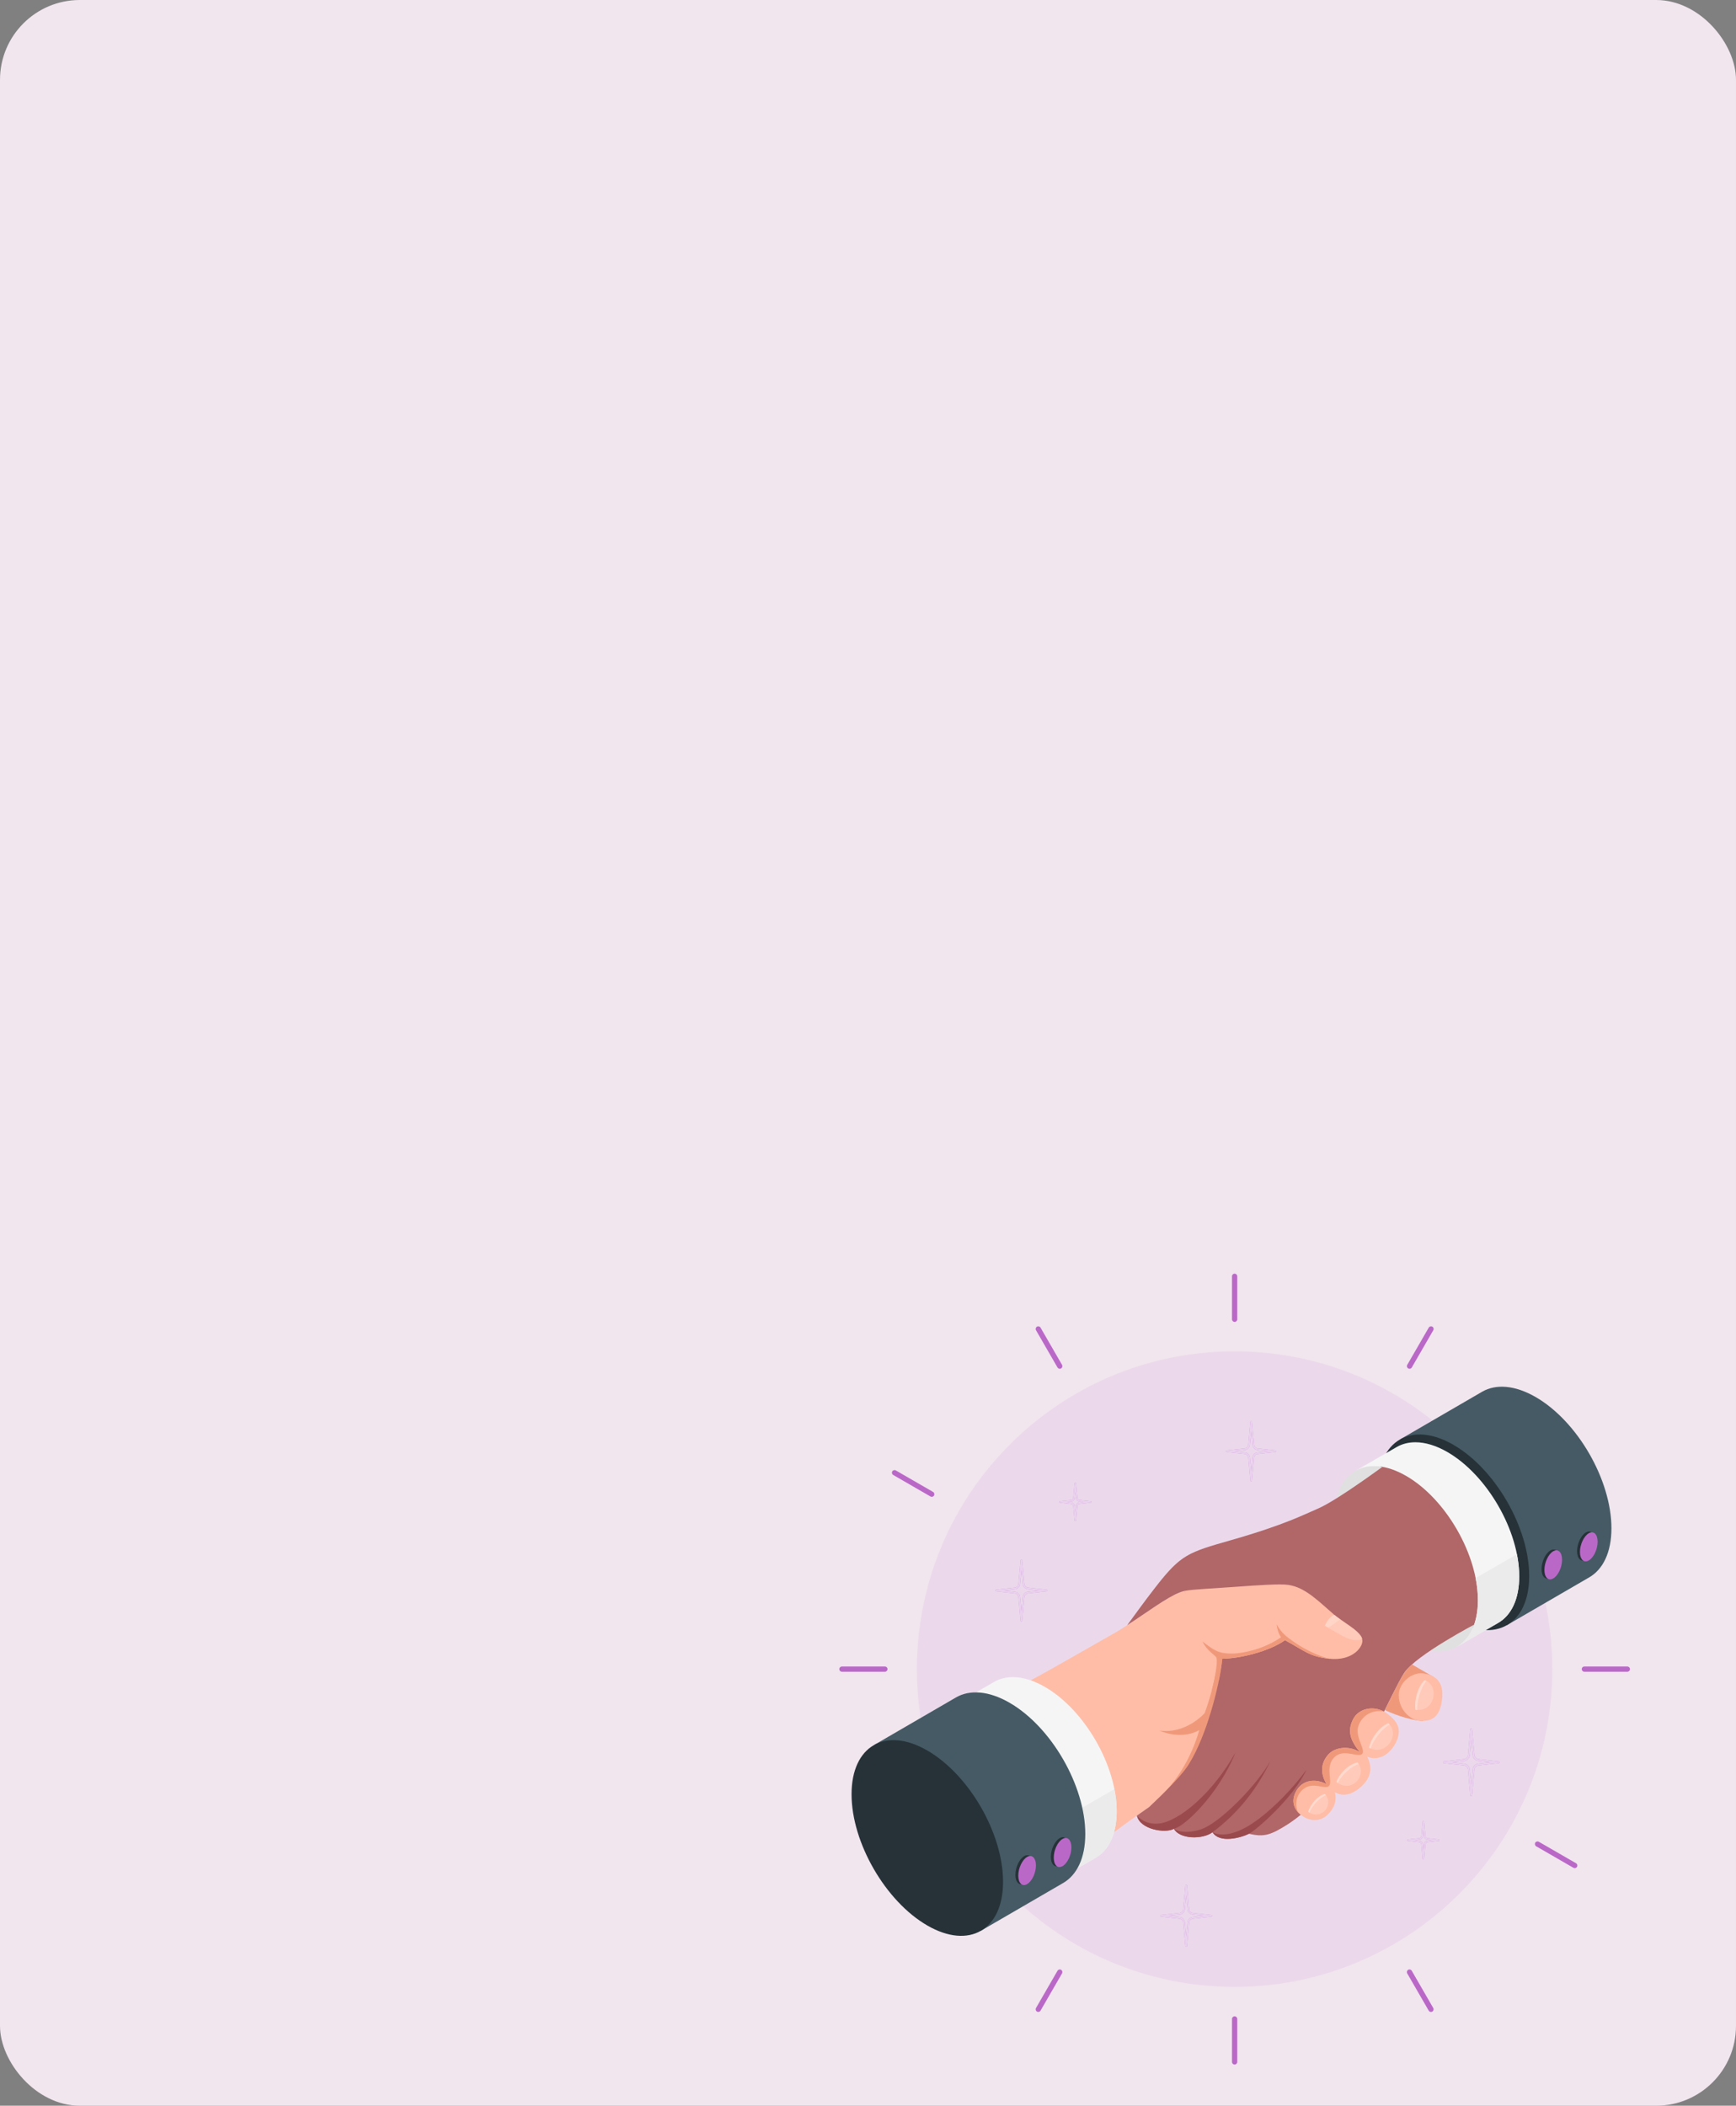 <svg width="348" height="422" viewBox="0 0 348 422" fill="none" xmlns="http://www.w3.org/2000/svg">
<rect x="0" y="0" width="348" height="422" fill="#808080" stroke="none"/>
<g clip-path="url(#clip0_4218_14173)">
<rect width="348" height="422" rx="16" fill="#F1E5EE"/>
<path opacity="0.1" d="M247.494 398.181C282.664 398.181 311.175 369.67 311.175 334.5C311.175 299.33 282.664 270.818 247.494 270.818C212.324 270.818 183.812 299.33 183.812 334.5C183.812 369.67 212.324 398.181 247.494 398.181Z" fill="#BA68C8"/>
<path d="M242.84 383.775L239.127 383.365C238.731 383.32 238.416 383.001 238.381 382.606L237.954 377.867C237.947 377.779 237.874 377.713 237.786 377.713C237.695 377.713 237.622 377.779 237.615 377.867L237.188 382.606C237.153 383.001 236.838 383.32 236.442 383.365L232.732 383.775C232.645 383.785 232.578 383.859 232.578 383.943C232.578 384.03 232.645 384.104 232.732 384.114L236.442 384.524C236.838 384.569 237.153 384.888 237.188 385.283L237.615 390.022C237.622 390.11 237.695 390.176 237.786 390.176C237.874 390.176 237.947 390.11 237.954 390.022L238.381 385.283C238.416 384.888 238.731 384.569 239.127 384.524L242.84 384.114C242.924 384.104 242.991 384.03 242.991 383.943C242.991 383.859 242.924 383.785 242.84 383.775ZM239.088 384.184C238.532 384.247 238.091 384.695 238.042 385.252L237.786 388.101L237.527 385.252C237.478 384.695 237.037 384.247 236.481 384.184L234.307 383.943L236.481 383.705C237.037 383.642 237.478 383.194 237.527 382.634L237.786 379.788L238.042 382.634C238.091 383.194 238.532 383.642 239.088 383.705L241.262 383.943L239.088 384.184Z" fill="#BA68C8"/>
<path d="M255.723 290.658L252.117 290.26C251.733 290.216 251.427 289.907 251.393 289.523L250.978 284.921C250.972 284.836 250.9 284.771 250.815 284.771C250.727 284.771 250.656 284.836 250.649 284.921L250.234 289.523C250.2 289.907 249.894 290.216 249.51 290.26L245.907 290.658C245.822 290.668 245.758 290.739 245.758 290.821C245.758 290.906 245.823 290.977 245.907 290.987L249.51 291.385C249.894 291.429 250.2 291.739 250.234 292.123L250.649 296.724C250.655 296.809 250.727 296.874 250.815 296.874C250.9 296.874 250.972 296.809 250.978 296.724L251.393 292.123C251.427 291.739 251.733 291.429 252.117 291.385L255.723 290.987C255.805 290.977 255.87 290.906 255.87 290.821C255.869 290.739 255.805 290.668 255.723 290.658ZM252.08 291.055C251.539 291.117 251.111 291.552 251.063 292.092L250.815 294.859L250.564 292.092C250.516 291.552 250.088 291.117 249.547 291.055L247.436 290.821L249.547 290.59C250.088 290.529 250.516 290.094 250.564 289.55L250.815 286.786L251.063 289.55C251.111 290.094 251.539 290.529 252.08 290.59L254.19 290.821L252.08 291.055Z" fill="#BA68C8"/>
<path d="M300.427 352.984L296.383 352.538C295.952 352.488 295.609 352.141 295.571 351.71L295.105 346.549C295.098 346.453 295.018 346.381 294.922 346.381C294.823 346.381 294.743 346.453 294.736 346.549L294.27 351.71C294.232 352.141 293.889 352.488 293.458 352.538L289.418 352.984C289.322 352.995 289.25 353.075 289.25 353.167C289.25 353.262 289.322 353.342 289.418 353.354L293.458 353.799C293.889 353.849 294.232 354.196 294.27 354.627L294.736 359.788C294.743 359.884 294.823 359.956 294.922 359.956C295.018 359.956 295.098 359.884 295.105 359.788L295.571 354.627C295.609 354.196 295.952 353.849 296.383 353.799L300.427 353.354C300.519 353.342 300.591 353.262 300.591 353.167C300.591 353.075 300.519 352.995 300.427 352.984ZM296.341 353.43C295.735 353.498 295.255 353.986 295.201 354.592L294.923 357.695L294.641 354.592C294.587 353.986 294.107 353.498 293.501 353.43L291.133 353.167L293.501 352.907C294.107 352.839 294.587 352.351 294.641 351.741L294.923 348.642L295.201 351.741C295.255 352.351 295.735 352.839 296.341 352.907L298.708 353.167L296.341 353.43Z" fill="#BA68C8"/>
<path d="M209.809 318.574L206.095 318.164C205.7 318.119 205.385 317.8 205.35 317.405L204.923 312.666C204.916 312.578 204.842 312.512 204.755 312.512C204.664 312.512 204.59 312.578 204.583 312.666L204.156 317.405C204.121 317.8 203.806 318.119 203.411 318.164L199.701 318.574C199.613 318.584 199.547 318.658 199.547 318.742C199.547 318.829 199.613 318.903 199.701 318.913L203.411 319.323C203.806 319.368 204.121 319.687 204.156 320.082L204.583 324.821C204.59 324.909 204.664 324.975 204.755 324.975C204.842 324.975 204.916 324.909 204.923 324.821L205.35 320.082C205.385 319.687 205.7 319.368 206.095 319.323L209.809 318.913C209.893 318.903 209.959 318.829 209.959 318.742C209.959 318.658 209.893 318.584 209.809 318.574ZM206.057 318.983C205.5 319.046 205.059 319.494 205.01 320.051L204.755 322.9L204.496 320.051C204.447 319.494 204.006 319.046 203.449 318.983L201.276 318.742L203.449 318.504C204.006 318.441 204.447 317.993 204.496 317.433L204.755 314.587L205.01 317.433C205.059 317.993 205.5 318.441 206.057 318.504L208.23 318.742L206.057 318.983Z" fill="#BA68C8"/>
<path d="M288.433 368.638L286.162 368.386C285.945 368.361 285.77 368.186 285.749 367.966L285.49 365.068C285.483 364.987 285.416 364.928 285.336 364.928C285.255 364.928 285.189 364.987 285.182 365.068L284.923 367.966C284.902 368.186 284.727 368.361 284.51 368.386L282.238 368.638C282.161 368.648 282.102 368.711 282.102 368.792C282.102 368.869 282.161 368.935 282.238 368.942L284.51 369.194C284.727 369.219 284.902 369.397 284.923 369.614L285.182 372.512C285.189 372.593 285.255 372.652 285.336 372.652C285.416 372.652 285.483 372.593 285.49 372.512L285.749 369.614C285.77 369.397 285.945 369.219 286.162 369.194L288.433 368.942C288.514 368.935 288.57 368.869 288.57 368.792C288.57 368.712 288.514 368.648 288.433 368.638ZM286.127 368.89C285.766 368.928 285.476 369.222 285.444 369.586L285.336 370.787L285.227 369.586C285.196 369.222 284.905 368.928 284.545 368.89L283.652 368.792L284.545 368.694C284.905 368.652 285.196 368.358 285.227 367.994L285.336 366.793L285.444 367.994C285.476 368.358 285.766 368.652 286.127 368.694L287.019 368.792L286.127 368.89Z" fill="#BA68C8"/>
<path d="M218.66 300.845L216.388 300.593C216.171 300.568 215.996 300.393 215.975 300.173L215.716 297.275C215.709 297.194 215.643 297.135 215.562 297.135C215.482 297.135 215.415 297.194 215.408 297.275L215.149 300.173C215.128 300.393 214.953 300.568 214.736 300.593L212.465 300.845C212.388 300.855 212.328 300.918 212.328 300.999C212.328 301.076 212.388 301.142 212.465 301.149L214.736 301.401C214.953 301.426 215.128 301.604 215.149 301.821L215.408 304.719C215.415 304.8 215.482 304.859 215.562 304.859C215.643 304.859 215.709 304.8 215.716 304.719L215.975 301.821C215.996 301.604 216.171 301.426 216.388 301.401L218.66 301.149C218.74 301.142 218.796 301.076 218.796 300.999C218.796 300.918 218.74 300.855 218.66 300.845ZM216.353 301.097C215.993 301.135 215.702 301.429 215.671 301.793L215.562 302.994L215.454 301.793C215.422 301.429 215.132 301.135 214.771 301.097L213.879 300.999L214.771 300.901C215.132 300.859 215.422 300.565 215.454 300.201L215.562 299L215.671 300.201C215.702 300.565 215.993 300.859 216.353 300.901L217.246 300.999L216.353 301.097Z" fill="#BA68C8"/>
<g opacity="0.7">
<path d="M242.84 383.775L239.127 383.365C238.731 383.32 238.416 383.001 238.381 382.606L237.954 377.867C237.947 377.779 237.874 377.713 237.786 377.713C237.695 377.713 237.622 377.779 237.615 377.867L237.188 382.606C237.153 383.001 236.838 383.32 236.442 383.365L232.732 383.775C232.645 383.785 232.578 383.859 232.578 383.943C232.578 384.03 232.645 384.104 232.732 384.114L236.442 384.524C236.838 384.569 237.153 384.888 237.188 385.283L237.615 390.022C237.622 390.11 237.695 390.176 237.786 390.176C237.874 390.176 237.947 390.11 237.954 390.022L238.381 385.283C238.416 384.888 238.731 384.569 239.127 384.524L242.84 384.114C242.924 384.104 242.991 384.03 242.991 383.943C242.991 383.859 242.924 383.785 242.84 383.775ZM239.088 384.184C238.532 384.247 238.091 384.695 238.042 385.252L237.786 388.101L237.527 385.252C237.478 384.695 237.037 384.247 236.481 384.184L234.307 383.943L236.481 383.705C237.037 383.642 237.478 383.194 237.527 382.634L237.786 379.788L238.042 382.634C238.091 383.194 238.532 383.642 239.088 383.705L241.262 383.943L239.088 384.184Z" fill="white"/>
<path d="M255.723 290.658L252.117 290.26C251.733 290.216 251.427 289.907 251.393 289.523L250.978 284.921C250.972 284.836 250.9 284.771 250.815 284.771C250.727 284.771 250.656 284.836 250.649 284.921L250.234 289.523C250.2 289.907 249.894 290.216 249.51 290.26L245.907 290.658C245.822 290.668 245.758 290.739 245.758 290.821C245.758 290.906 245.823 290.977 245.907 290.987L249.51 291.385C249.894 291.429 250.2 291.739 250.234 292.123L250.649 296.724C250.655 296.809 250.727 296.874 250.815 296.874C250.9 296.874 250.972 296.809 250.978 296.724L251.393 292.123C251.427 291.739 251.733 291.429 252.117 291.385L255.723 290.987C255.805 290.977 255.87 290.906 255.87 290.821C255.869 290.739 255.805 290.668 255.723 290.658ZM252.08 291.055C251.539 291.117 251.111 291.552 251.063 292.092L250.815 294.859L250.564 292.092C250.516 291.552 250.088 291.117 249.547 291.055L247.436 290.821L249.547 290.59C250.088 290.529 250.516 290.094 250.564 289.55L250.815 286.786L251.063 289.55C251.111 290.094 251.539 290.529 252.08 290.59L254.19 290.821L252.08 291.055Z" fill="white"/>
<path d="M300.427 352.984L296.383 352.538C295.952 352.488 295.609 352.141 295.571 351.71L295.105 346.549C295.098 346.453 295.018 346.381 294.922 346.381C294.823 346.381 294.743 346.453 294.736 346.549L294.27 351.71C294.232 352.141 293.889 352.488 293.458 352.538L289.418 352.984C289.322 352.995 289.25 353.075 289.25 353.167C289.25 353.262 289.322 353.342 289.418 353.354L293.458 353.799C293.889 353.849 294.232 354.196 294.27 354.627L294.736 359.788C294.743 359.884 294.823 359.956 294.922 359.956C295.018 359.956 295.098 359.884 295.105 359.788L295.571 354.627C295.609 354.196 295.952 353.849 296.383 353.799L300.427 353.354C300.519 353.342 300.591 353.262 300.591 353.167C300.591 353.075 300.519 352.995 300.427 352.984ZM296.341 353.43C295.735 353.498 295.255 353.986 295.201 354.592L294.923 357.695L294.641 354.592C294.587 353.986 294.107 353.498 293.501 353.43L291.133 353.167L293.501 352.907C294.107 352.839 294.587 352.351 294.641 351.741L294.923 348.642L295.201 351.741C295.255 352.351 295.735 352.839 296.341 352.907L298.708 353.167L296.341 353.43Z" fill="white"/>
<path d="M209.809 318.574L206.095 318.164C205.7 318.119 205.385 317.8 205.35 317.405L204.923 312.666C204.916 312.578 204.842 312.512 204.755 312.512C204.664 312.512 204.59 312.578 204.583 312.666L204.156 317.405C204.121 317.8 203.806 318.119 203.411 318.164L199.701 318.574C199.613 318.584 199.547 318.658 199.547 318.742C199.547 318.829 199.613 318.903 199.701 318.913L203.411 319.323C203.806 319.368 204.121 319.687 204.156 320.082L204.583 324.821C204.59 324.909 204.664 324.975 204.755 324.975C204.842 324.975 204.916 324.909 204.923 324.821L205.35 320.082C205.385 319.687 205.7 319.368 206.095 319.323L209.809 318.913C209.893 318.903 209.959 318.829 209.959 318.742C209.959 318.658 209.893 318.584 209.809 318.574ZM206.057 318.983C205.5 319.046 205.059 319.494 205.01 320.051L204.755 322.9L204.496 320.051C204.447 319.494 204.006 319.046 203.449 318.983L201.276 318.742L203.449 318.504C204.006 318.441 204.447 317.993 204.496 317.433L204.755 314.587L205.01 317.433C205.059 317.993 205.5 318.441 206.057 318.504L208.23 318.742L206.057 318.983Z" fill="white"/>
<path d="M288.433 368.638L286.162 368.386C285.945 368.361 285.77 368.186 285.749 367.966L285.49 365.068C285.483 364.987 285.416 364.928 285.336 364.928C285.255 364.928 285.189 364.987 285.182 365.068L284.923 367.966C284.902 368.186 284.727 368.361 284.51 368.386L282.238 368.638C282.161 368.648 282.102 368.711 282.102 368.792C282.102 368.869 282.161 368.935 282.238 368.942L284.51 369.194C284.727 369.219 284.902 369.397 284.923 369.614L285.182 372.512C285.189 372.593 285.255 372.652 285.336 372.652C285.416 372.652 285.483 372.593 285.49 372.512L285.749 369.614C285.77 369.397 285.945 369.219 286.162 369.194L288.433 368.942C288.514 368.935 288.57 368.869 288.57 368.792C288.57 368.712 288.514 368.648 288.433 368.638ZM286.127 368.89C285.766 368.928 285.476 369.222 285.444 369.586L285.336 370.787L285.227 369.586C285.196 369.222 284.905 368.928 284.545 368.89L283.652 368.792L284.545 368.694C284.905 368.652 285.196 368.358 285.227 367.994L285.336 366.793L285.444 367.994C285.476 368.358 285.766 368.652 286.127 368.694L287.019 368.792L286.127 368.89Z" fill="white"/>
<path d="M218.66 300.845L216.388 300.593C216.171 300.568 215.996 300.393 215.975 300.173L215.716 297.275C215.709 297.194 215.643 297.135 215.562 297.135C215.482 297.135 215.415 297.194 215.408 297.275L215.149 300.173C215.128 300.393 214.953 300.568 214.736 300.593L212.465 300.845C212.388 300.855 212.328 300.918 212.328 300.999C212.328 301.076 212.388 301.142 212.465 301.149L214.736 301.401C214.953 301.426 215.128 301.604 215.149 301.821L215.408 304.719C215.415 304.8 215.482 304.859 215.562 304.859C215.643 304.859 215.709 304.8 215.716 304.719L215.975 301.821C215.996 301.604 216.171 301.426 216.388 301.401L218.66 301.149C218.74 301.142 218.796 301.076 218.796 300.999C218.796 300.918 218.74 300.855 218.66 300.845ZM216.353 301.097C215.993 301.135 215.702 301.429 215.671 301.793L215.562 302.994L215.454 301.793C215.422 301.429 215.132 301.135 214.771 301.097L213.879 300.999L214.771 300.901C215.132 300.859 215.422 300.565 215.454 300.201L215.562 299L215.671 300.201C215.702 300.565 215.993 300.859 216.353 300.901L217.246 300.999L216.353 301.097Z" fill="white"/>
</g>
<path d="M247.494 264.917C247.204 264.917 246.969 264.683 246.969 264.392V255.779C246.969 255.489 247.204 255.254 247.494 255.254C247.784 255.254 248.019 255.489 248.019 255.779V264.392C248.019 264.682 247.784 264.917 247.494 264.917Z" fill="#BA68C8"/>
<path d="M282.556 274.311C282.467 274.311 282.376 274.288 282.294 274.24C282.043 274.095 281.957 273.774 282.102 273.523L286.409 266.063C286.554 265.812 286.875 265.726 287.126 265.871C287.377 266.016 287.463 266.337 287.318 266.588L283.011 274.048C282.914 274.217 282.737 274.311 282.556 274.311Z" fill="#BA68C8"/>
<path d="M308.213 299.972C308.032 299.972 307.855 299.878 307.758 299.71C307.613 299.459 307.699 299.137 307.95 298.992L315.41 294.686C315.661 294.541 315.982 294.626 316.127 294.878C316.272 295.129 316.186 295.45 315.935 295.595L308.475 299.902C308.392 299.949 308.302 299.972 308.213 299.972Z" fill="#BA68C8"/>
<path d="M326.216 335.027H317.603C317.313 335.027 317.078 334.792 317.078 334.502C317.078 334.211 317.313 333.977 317.603 333.977H326.216C326.506 333.977 326.741 334.211 326.741 334.502C326.741 334.792 326.506 335.027 326.216 335.027Z" fill="#BA68C8"/>
<path d="M315.672 374.388C315.583 374.388 315.492 374.366 315.41 374.318L307.95 370.011C307.699 369.866 307.613 369.545 307.758 369.294C307.903 369.043 308.224 368.957 308.475 369.102L315.935 373.408C316.186 373.553 316.272 373.875 316.127 374.126C316.029 374.294 315.853 374.388 315.672 374.388Z" fill="#BA68C8"/>
<path d="M286.856 403.203C286.675 403.203 286.498 403.109 286.401 402.941L282.094 395.481C281.949 395.23 282.035 394.909 282.286 394.764C282.537 394.619 282.858 394.704 283.003 394.956L287.31 402.416C287.455 402.667 287.369 402.988 287.118 403.133C287.036 403.181 286.945 403.203 286.856 403.203Z" fill="#BA68C8"/>
<path d="M247.494 413.749C247.204 413.749 246.969 413.515 246.969 413.224V404.611C246.969 404.321 247.204 404.086 247.494 404.086C247.784 404.086 248.019 404.321 248.019 404.611V413.224C248.019 413.515 247.784 413.749 247.494 413.749Z" fill="#BA68C8"/>
<path d="M208.134 403.203C208.045 403.203 207.954 403.181 207.872 403.133C207.621 402.988 207.535 402.667 207.68 402.416L211.986 394.956C212.132 394.705 212.453 394.619 212.704 394.764C212.955 394.909 213.041 395.23 212.896 395.481L208.589 402.941C208.492 403.109 208.315 403.203 208.134 403.203Z" fill="#BA68C8"/>
<path d="M179.322 374.388C179.141 374.388 178.965 374.294 178.867 374.126C178.722 373.875 178.809 373.553 179.06 373.408L186.519 369.102C186.771 368.957 187.091 369.043 187.236 369.294C187.381 369.545 187.295 369.866 187.044 370.011L179.585 374.318C179.502 374.366 179.412 374.388 179.322 374.388Z" fill="#BA68C8"/>
<path d="M177.389 335.027H168.775C168.485 335.027 168.25 334.792 168.25 334.502C168.25 334.211 168.485 333.977 168.775 333.977H177.389C177.679 333.977 177.913 334.211 177.913 334.502C177.913 334.792 177.678 335.027 177.389 335.027Z" fill="#BA68C8"/>
<path d="M186.781 299.972C186.692 299.972 186.602 299.95 186.519 299.902L179.059 295.595C178.808 295.45 178.722 295.129 178.867 294.878C179.012 294.627 179.333 294.541 179.584 294.686L187.044 298.993C187.295 299.137 187.381 299.459 187.236 299.71C187.139 299.878 186.962 299.972 186.781 299.972Z" fill="#BA68C8"/>
<path d="M212.442 274.311C212.26 274.311 212.084 274.216 211.987 274.048L207.68 266.589C207.535 266.338 207.621 266.016 207.872 265.871C208.124 265.726 208.444 265.812 208.589 266.064L212.896 273.523C213.041 273.774 212.955 274.095 212.704 274.24C212.621 274.288 212.531 274.311 212.442 274.311Z" fill="#BA68C8"/>
<path d="M285.085 296.061L280.719 288.431L297.098 278.921C297.103 278.918 297.109 278.915 297.113 278.912L297.132 278.901L297.132 278.902C299.878 277.332 303.663 277.566 307.842 279.979C316.228 284.821 323.027 296.596 323.027 306.28C323.027 311.131 321.32 314.537 318.562 316.119L318.562 316.12L302.05 325.707L297.564 317.869C291.136 312.913 286.077 304.089 285.085 296.061Z" fill="#455A64"/>
<path d="M291.356 289.552C299.742 294.394 306.54 306.169 306.54 315.853C306.54 325.536 299.742 329.461 291.356 324.619C282.97 319.778 276.172 308.003 276.172 298.319C276.172 288.636 282.97 284.711 291.356 289.552Z" fill="#263238"/>
<path d="M309.023 314.468C309.023 315.973 309.816 316.736 310.793 316.172C311.771 315.607 312.563 313.929 312.563 312.424C312.563 310.919 311.771 310.157 310.793 310.721C309.816 311.286 309.023 312.963 309.023 314.468Z" fill="#263238"/>
<path d="M316.141 310.861C316.141 312.366 316.933 313.129 317.911 312.564C318.888 312 319.681 310.322 319.681 308.817C319.681 307.312 318.888 306.549 317.911 307.114C316.933 307.678 316.141 309.356 316.141 310.861Z" fill="#263238"/>
<path d="M309.594 314.627C309.594 316.132 310.386 316.894 311.364 316.33C312.341 315.766 313.134 314.088 313.134 312.583C313.134 311.078 312.341 310.315 311.364 310.88C310.386 311.444 309.594 313.122 309.594 314.627Z" fill="#BA68C8"/>
<path d="M316.719 311.019C316.719 312.524 317.511 313.287 318.489 312.722C319.466 312.158 320.259 310.48 320.259 308.975C320.259 307.47 319.466 306.708 318.489 307.272C317.511 307.836 316.719 309.514 316.719 311.019Z" fill="#BA68C8"/>
<path d="M281.873 295.781C289.82 300.37 296.262 311.528 296.262 320.704C296.262 329.88 289.82 333.6 281.873 329.012C273.926 324.423 267.484 313.265 267.484 304.089C267.484 294.913 273.926 291.194 281.873 295.781Z" fill="#E0E0E0"/>
<path d="M197.789 341.353C207.396 336.631 218.434 330.043 222.798 327.622C228.109 324.675 234.227 319.511 237.457 318.826L245.035 332.41L273.326 340.108L230.41 362.102L227.918 363.847C222.552 367.615 218.379 370.943 212.817 375.404L197.789 341.353Z" fill="#FFBDA7"/>
<path d="M232.398 346.813C237.198 348.83 240.397 346.722 240.397 346.722C240.397 346.722 238.684 353.726 233.567 359.046C232.163 360.506 232.754 360.646 234.349 360.084L249.815 352.158L253.044 337.489L245.036 332.41C244.933 333.087 243.875 334.266 243.875 334.266C243.186 338.83 241.491 343.312 241.491 343.312C241.491 343.312 237.778 347.595 232.398 346.813Z" fill="#F0997A"/>
<path d="M296.125 325.255C296.125 325.255 283.742 331.691 281.428 335.345C279.115 338.999 273.49 352.079 270.687 354.882C267.887 357.682 261.503 363.45 258.202 365.561C254.744 367.769 253.386 368.21 250.376 367.493C248.672 368.35 244.409 369.442 243.068 367.192C240.996 368.718 236.425 368.574 235.33 366.502C233.622 367.475 228.498 366.657 227.913 363.85L230.405 362.103C233.37 359.275 237.118 355.694 238.525 353.209C241.766 347.872 244.409 338.268 245.028 332.412L237.451 318.829C237.258 318.871 237.055 318.927 236.842 319C236.744 319.035 236.642 319.07 236.541 319.109C233.881 320.124 229.894 323.151 225.953 325.703C227.472 323.624 229.467 320.869 231.592 318.132C236.758 311.479 238.14 311.125 246.901 308.619C257.723 305.525 261.681 303.387 264.114 302.368C268.317 300.608 279.531 292.197 279.531 292.197L296.125 325.255Z" fill="#B16668"/>
<path d="M295.899 325.359C301.259 323.078 302.336 313.549 298.304 304.074C294.272 294.6 286.659 288.769 281.299 291.05C275.939 293.331 274.862 302.86 278.894 312.334C282.926 321.809 290.54 327.64 295.899 325.359Z" fill="#B16668"/>
<path d="M247.671 351.205C243.07 359.412 236.34 365.007 232.356 365.446C229.382 365.775 227.914 363.847 227.914 363.847C228.501 366.653 233.625 367.476 235.33 366.501C237.547 366.017 244.313 359.505 247.671 351.205Z" fill="#9A4A4D"/>
<path d="M254.709 352.838C252.051 357.594 245.469 364.297 241.72 366.195C239.532 367.303 236.635 367.416 235.328 366.503C236.424 368.573 240.998 368.717 243.069 367.192C248.395 363.191 252.098 358.34 254.709 352.838Z" fill="#9A4A4D"/>
<path d="M261.891 354.666C258.581 359.225 253.496 364.158 249.745 366.219C245.995 368.28 243.804 367.609 243.07 367.192C244.41 369.442 248.672 368.346 250.377 367.494C251.69 366.867 259.28 360.344 261.891 354.666Z" fill="#9A4A4D"/>
<path d="M212.071 375.793C217.431 373.512 218.508 363.982 214.476 354.508C210.444 345.034 202.83 339.202 197.471 341.483C192.111 343.764 191.034 353.294 195.066 362.768C199.098 372.242 206.711 378.074 212.071 375.793Z" fill="#F0997A"/>
<path d="M261.559 364.232C259.427 363.113 258.536 360.928 260.005 358.672C261.474 356.416 264.149 356.574 265.933 357.57C264.621 355.367 264.779 353.321 266.247 351.642C267.716 349.964 270.811 349.871 272.647 351.203C270.601 348.705 270.077 346.869 271.231 344.561C272.385 342.253 275.55 341.747 277.735 343.197C280.49 345.024 280.935 346.817 279.886 349.072C278.837 351.328 276.581 353.059 274.063 352.062C275.165 354.16 274.745 355.944 273.539 357.36C272.332 358.777 269.848 360.579 267.592 359.157C268.012 360.778 267.522 362.126 266.473 363.332C265.424 364.539 263.67 365.339 261.559 364.232Z" fill="#FFBDA7"/>
<path d="M285.29 344.874C283.596 344.929 280.045 343.876 277.602 342.701C277.602 342.701 280.271 337.353 280.727 336.55C281.184 335.748 281.798 334.601 283.05 333.566L287.398 336.08L285.29 344.874Z" fill="#F0997A"/>
<path d="M289.082 340.544C288.644 344.186 286.954 345.189 284.184 344.794C282.934 344.615 280.365 342.827 280.407 339.65C280.437 337.302 282.909 335.034 285.38 335.374C287.761 335.701 289.499 337.08 289.082 340.544Z" fill="#FFBDA7"/>
<path opacity="0.2" d="M274.43 350.239C274.889 348.246 276.633 345.986 278.307 345.346C280.761 347.484 277.91 352.127 274.43 350.239Z" fill="white"/>
<path opacity="0.3" d="M278.595 345.64C278.508 345.539 278.414 345.439 278.307 345.346C276.633 345.986 274.889 348.246 274.43 350.239C274.537 350.297 274.644 350.349 274.75 350.395C275.353 348.546 277.259 346.234 278.595 345.64Z" fill="white"/>
<path opacity="0.2" d="M283.744 342.663C283.458 340.638 284.276 337.902 285.609 336.705C288.666 337.821 287.67 343.178 283.744 342.663Z" fill="white"/>
<path opacity="0.3" d="M285.983 336.877C285.865 336.813 285.742 336.754 285.609 336.705C284.276 337.902 283.458 340.638 283.745 342.663C283.866 342.679 283.984 342.689 284.099 342.695C283.999 340.752 284.95 337.91 285.983 336.877Z" fill="white"/>
<path opacity="0.2" d="M267.883 357.117C268.544 355.318 270.464 353.504 272.136 353.209C274.244 355.686 271.001 359.549 267.883 357.117Z" fill="white"/>
<path opacity="0.3" d="M272.378 353.541C272.306 353.428 272.228 353.317 272.136 353.209C270.463 353.504 268.544 355.317 267.883 357.117C267.979 357.192 268.075 357.261 268.172 357.324C268.954 355.688 271.035 353.855 272.378 353.541Z" fill="white"/>
<path opacity="0.2" d="M262.234 363.116C262.672 361.546 264.174 359.879 265.57 359.516C267.525 361.47 265.041 364.962 262.234 363.116Z" fill="white"/>
<path opacity="0.3" d="M265.798 359.78C265.729 359.69 265.655 359.601 265.57 359.516C264.174 359.879 262.672 361.546 262.234 363.116C262.321 363.173 262.407 363.224 262.493 363.271C263.044 361.832 264.682 360.138 265.798 359.78Z" fill="white"/>
<path d="M277.431 343.018C275.265 341.802 272.332 342.357 271.23 344.562C270.076 346.87 270.6 348.706 272.646 351.204C270.81 349.872 267.715 349.965 266.246 351.643C264.777 353.322 264.62 355.368 265.932 357.571C264.148 356.574 261.473 356.417 260.004 358.672C258.885 360.391 259.138 362.068 260.264 363.264C259.748 362.345 259.399 360.024 261.326 358.505C263.257 356.983 265.713 358.757 266.432 357.89C267.151 357.023 265.641 354.154 267.403 352.249C269.165 350.343 272.005 352.213 272.976 351.565C273.947 350.918 271.753 348.365 272.221 346.244C272.687 344.126 274.875 342.474 277.431 343.018Z" fill="#F0997A"/>
<path d="M273.045 328.467C272.649 327.331 271.137 326.773 267.699 323.822C264.37 320.965 261.731 318.134 258.27 317.622C256.636 317.381 252.239 317.671 247.67 318.009C243.757 318.299 238.944 318.511 237.453 318.827C239.234 323.487 242.195 328.076 245.031 332.412C248.359 332.412 254.415 330.992 257.584 328.705C261.5 330.802 262.396 331.95 266.335 332.413C271.328 333 273.502 329.774 273.045 328.467Z" fill="#FFBDA7"/>
<path d="M265.562 325.788C265.562 325.788 269.248 328.098 270.517 328.466C272.362 329.002 273.041 328.466 273.041 328.466C273.041 328.466 273.171 327.624 270.562 325.833C267.953 324.042 267.486 323.641 267.486 323.641C267.486 323.641 266.5 323.824 265.562 325.788Z" fill="#FFBDA7"/>
<path opacity="0.2" d="M265.562 325.788C265.562 325.788 269.248 328.098 270.517 328.466C272.362 329.002 273.041 328.466 273.041 328.466C273.041 328.466 273.171 327.624 270.562 325.833C267.953 324.042 267.486 323.641 267.486 323.641C267.486 323.641 266.5 323.824 265.562 325.788Z" fill="white"/>
<path opacity="0.2" d="M266.227 326.196C267.659 325.337 268.325 324.78 268.62 324.479C267.699 323.823 267.486 323.641 267.486 323.641C267.486 323.641 266.5 323.824 265.562 325.788C265.562 325.788 265.825 325.951 266.227 326.196Z" fill="white"/>
<path d="M266.595 332.433C266.511 332.433 266.422 332.423 266.332 332.412C262.395 331.95 261.496 330.798 257.58 328.706C254.41 330.993 248.354 332.412 245.026 332.412C244.895 333.674 244.664 335.109 244.359 336.634L242.878 338.882C243.714 335.759 244.178 332.625 243.779 332.099C243.38 331.574 241.988 330.83 241.031 328.964C242.041 329.69 242.95 330.468 244.091 330.941C244.164 330.972 244.238 330.998 244.317 331.025C245.242 331.366 246.885 331.487 248.297 331.296C253.036 330.654 255.948 328.71 256.8 328.11C256.26 327.365 256.036 326.487 255.915 325.545C257.031 327.494 258.187 328.186 259.214 328.932C261.836 330.833 265.247 332.203 266.595 332.433Z" fill="#F0997A"/>
<path d="M304.545 315.924C304.545 320.519 302.926 323.746 300.312 325.248L292.01 330.043V330.039C294.639 328.547 296.264 325.314 296.264 320.704C296.264 311.526 289.824 300.367 281.878 295.782C277.953 293.517 274.394 293.277 271.8 294.721L271.797 294.718L279.975 289.999C279.979 289.995 279.982 289.992 279.989 289.988L280.006 289.978C281.091 289.359 282.347 289.037 283.729 289.037C285.662 289.037 287.846 289.667 290.155 291.001C298.101 295.591 304.545 306.746 304.545 315.924Z" fill="#F5F5F5"/>
<path d="M304.542 315.924C304.542 320.519 302.924 323.746 300.309 325.249L292.008 330.043V330.039C294.636 328.547 296.261 325.314 296.261 320.704C296.261 319.26 296.1 317.768 295.803 316.259L304.08 311.479C304.381 312.988 304.542 314.48 304.542 315.924Z" fill="#EBEBEB"/>
<path d="M201.186 342.848C209.132 347.436 215.575 358.594 215.575 367.77C215.575 376.947 209.132 380.666 201.186 376.078C193.239 371.49 186.797 360.332 186.797 351.156C186.797 341.979 193.239 338.26 201.186 342.848Z" fill="#E0E0E0"/>
<path d="M223.857 362.99C223.857 367.586 222.239 370.813 219.625 372.315L211.323 377.109V377.106C213.951 375.614 215.576 372.38 215.576 367.77C215.576 358.593 209.136 347.434 201.19 342.848C197.266 340.583 193.707 340.343 191.113 341.788L191.109 341.784L199.288 337.065C199.291 337.061 199.295 337.058 199.301 337.055L199.319 337.045C200.403 336.425 201.659 336.104 203.042 336.104C204.975 336.104 207.158 336.733 209.468 338.068C217.414 342.657 223.857 353.813 223.857 362.99Z" fill="#F5F5F5"/>
<path d="M223.855 362.99C223.855 367.586 222.236 370.812 219.622 372.315L211.32 377.109V377.105C213.948 375.613 215.574 372.38 215.574 367.77C215.574 366.326 215.413 364.834 215.115 363.325L223.393 358.545C223.694 360.054 223.855 361.546 223.855 362.99Z" fill="#EBEBEB"/>
<path d="M179.616 357.321L175.25 349.691L191.63 340.181C191.635 340.178 191.64 340.175 191.645 340.172L191.663 340.161L191.663 340.162C194.409 338.592 198.194 338.826 202.374 341.239C210.76 346.081 217.558 357.856 217.558 367.54C217.558 372.391 215.851 375.797 213.093 377.379L213.094 377.38L196.581 386.966L192.095 379.128C185.668 374.173 180.608 365.349 179.616 357.321Z" fill="#455A64"/>
<path d="M185.887 350.812C194.273 355.654 201.072 367.429 201.072 377.112C201.072 386.796 194.274 390.721 185.888 385.879C177.502 381.037 170.703 369.262 170.703 359.579C170.703 349.895 177.501 345.97 185.887 350.812Z" fill="#263238"/>
<path d="M203.547 375.728C203.547 377.233 204.339 377.996 205.317 377.431C206.294 376.867 207.087 375.189 207.087 373.684C207.087 372.179 206.294 371.417 205.317 371.981C204.339 372.546 203.547 374.223 203.547 375.728Z" fill="#263238"/>
<path d="M210.656 372.121C210.656 373.626 211.449 374.388 212.426 373.824C213.404 373.259 214.196 371.582 214.196 370.077C214.196 368.572 213.404 367.809 212.426 368.374C211.449 368.938 210.656 370.616 210.656 372.121Z" fill="#263238"/>
<path d="M204.125 375.886C204.125 377.391 204.917 378.154 205.895 377.59C206.873 377.025 207.665 375.347 207.665 373.842C207.665 372.337 206.873 371.575 205.895 372.139C204.917 372.704 204.125 374.381 204.125 375.886Z" fill="#BA68C8"/>
<path d="M211.234 372.279C211.234 373.784 212.027 374.547 213.004 373.982C213.982 373.418 214.774 371.74 214.774 370.235C214.774 368.73 213.982 367.967 213.004 368.532C212.027 369.096 211.234 370.774 211.234 372.279Z" fill="#BA68C8"/>
</g>
<defs>
<clipPath id="clip0_4218_14173">
<rect width="348" height="422" fill="white"/>
</clipPath>
</defs>
</svg>
